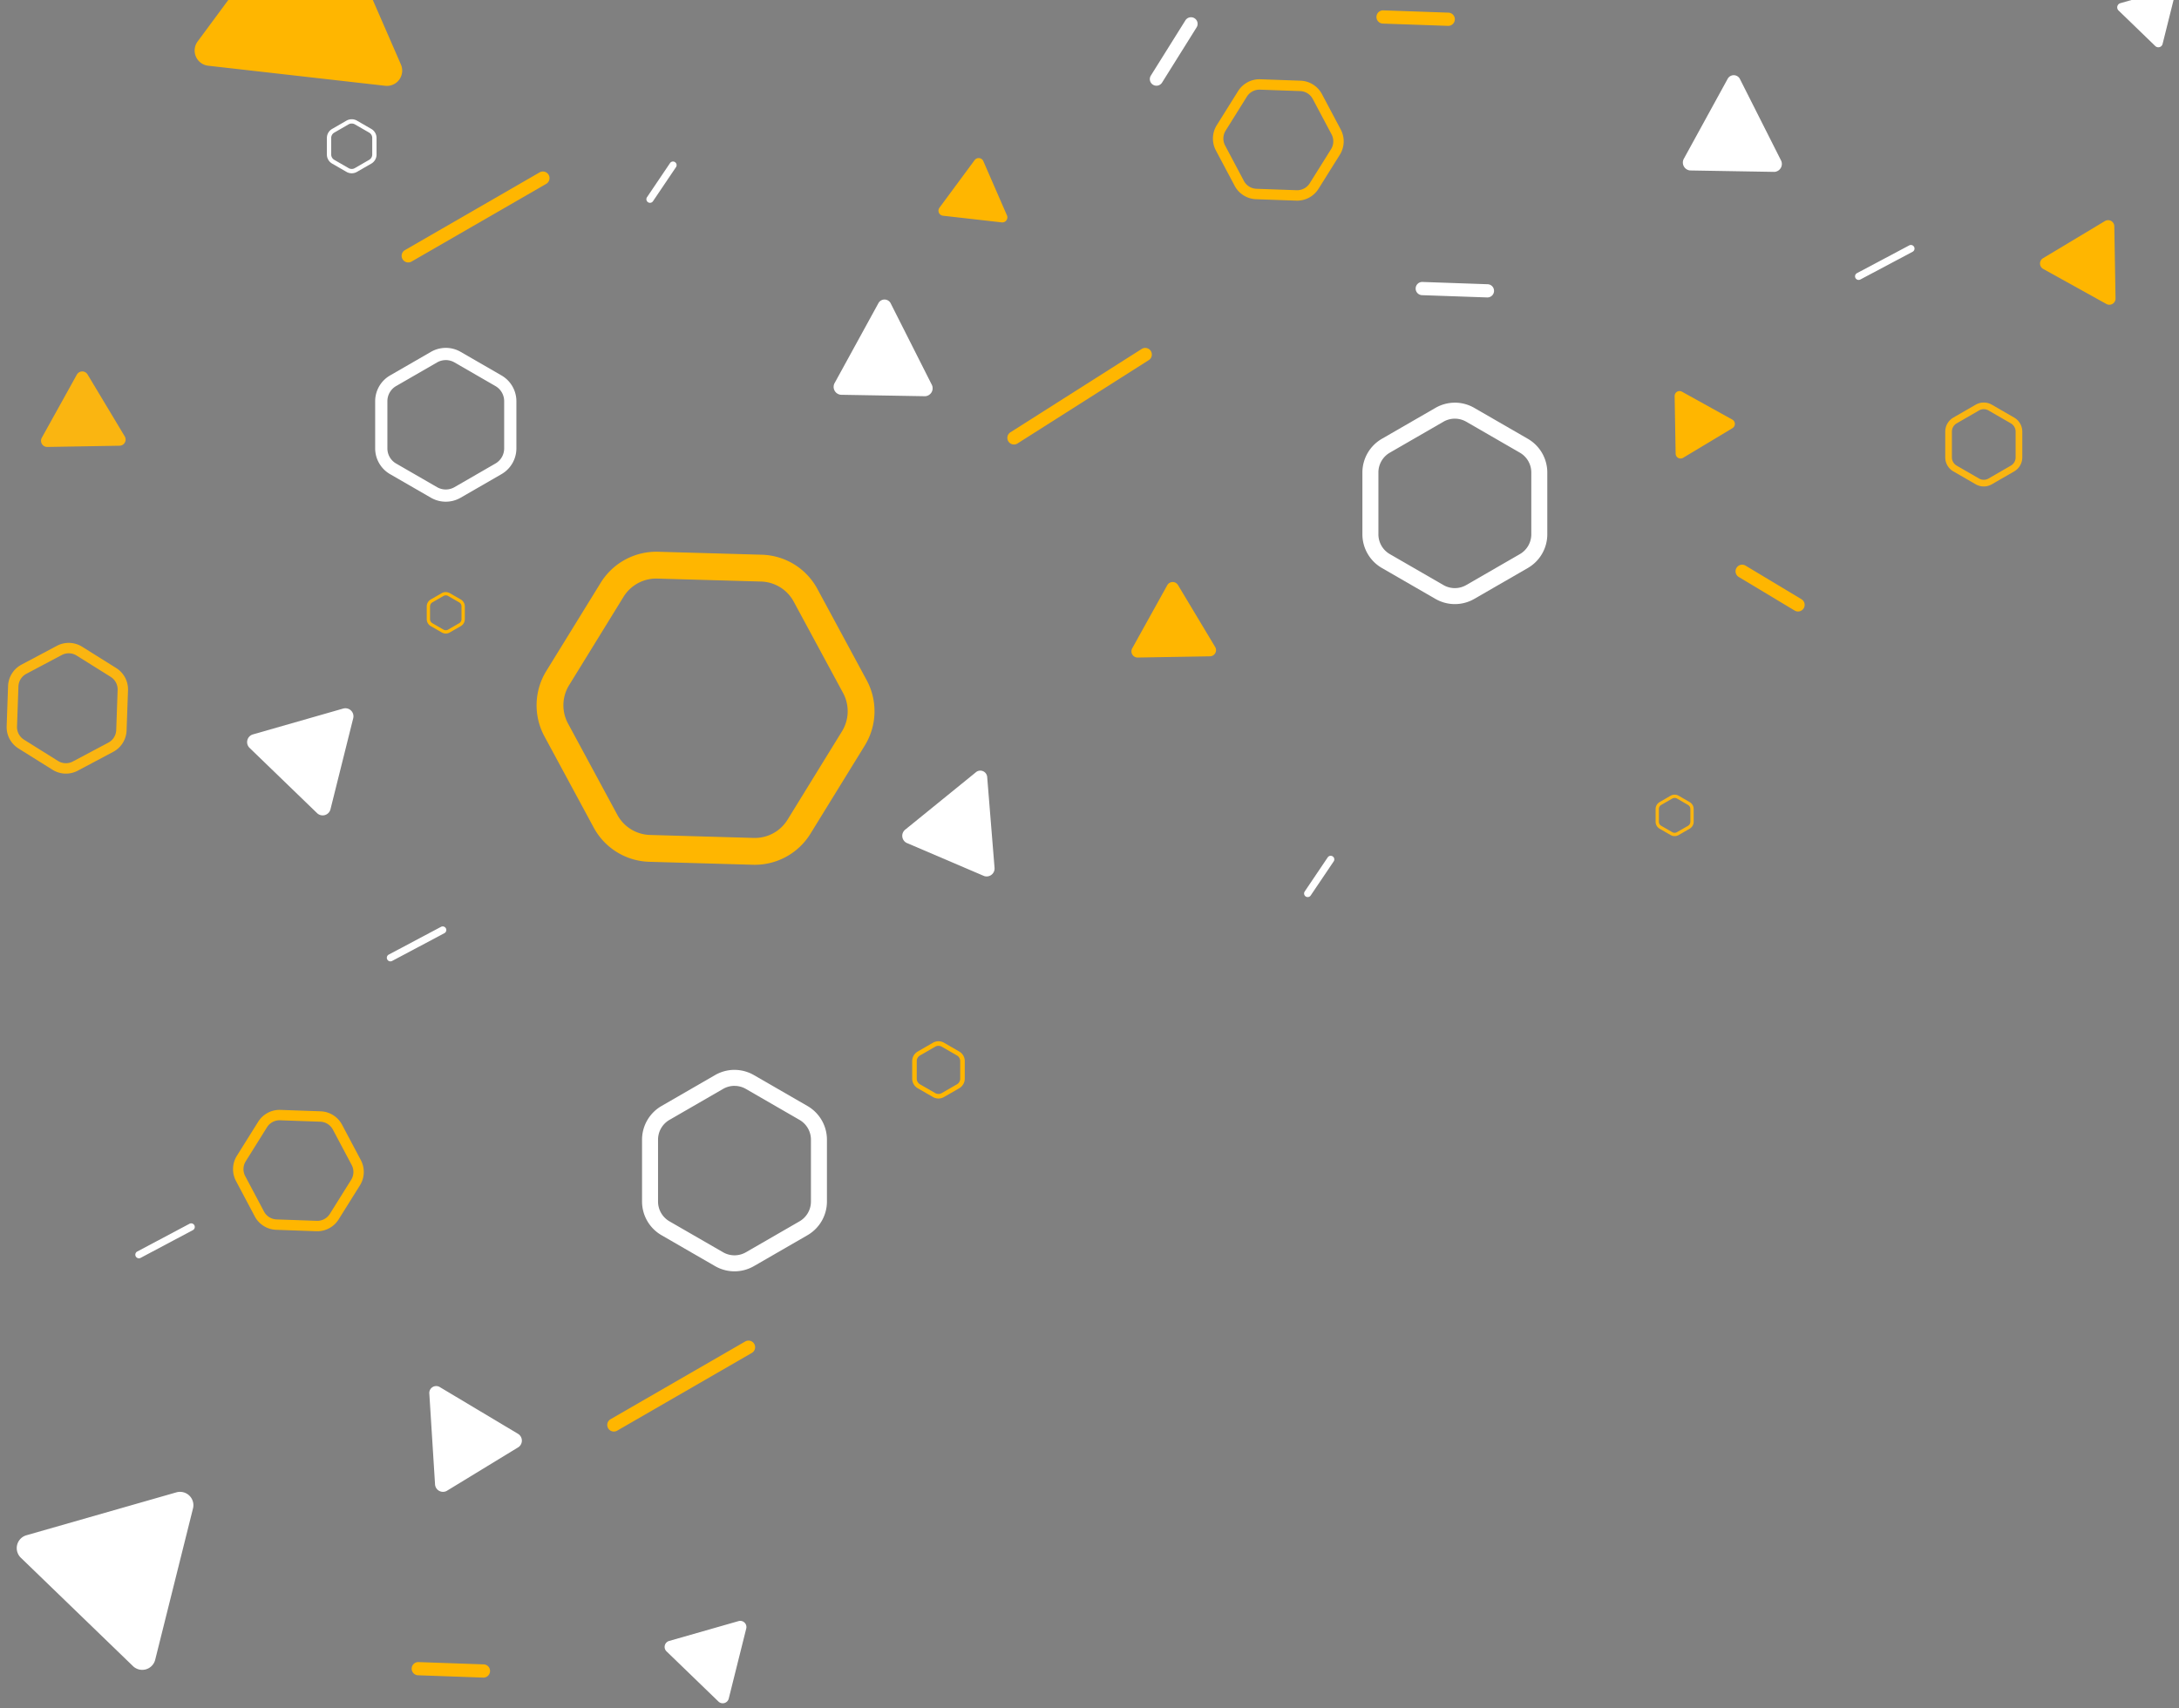 <svg xmlns="http://www.w3.org/2000/svg" xmlns:xlink="http://www.w3.org/1999/xlink" width="417" height="327" viewBox="0 0 417 327"><rect x="0" y="0" width="417" height="327" fill="#808080" stroke="none"/><defs><style>.a,.g{fill:#fff;}.a{stroke:#707070;}.b{clip-path:url(#a);}.c{fill:#28b468;}.d{fill:#ffb600;}.e{fill:#fab511;}.f{fill:#59348b;}</style><clipPath id="a"><rect class="a" width="417" height="327"/></clipPath></defs><g class="b"><g transform="translate(-37.769 -40.997)"><path class="c" d="M116.508-10.145h0a1.261,1.261,0,0,1,1.743-.4L128.83-3.936a1.267,1.267,0,0,1,.4,1.745h0a1.269,1.269,0,0,1-1.745.4L116.91-8.4A1.261,1.261,0,0,1,116.508-10.145Z" transform="translate(226.357 18.8)"/><path class="d" d="M99.911,4.287h0a1.266,1.266,0,0,1,1.31-1.219l12.468.438a1.266,1.266,0,0,1,1.222,1.308h0a1.27,1.27,0,0,1-1.31,1.222L101.133,5.6A1.268,1.268,0,0,1,99.911,4.287Z" transform="translate(201.274 39.912)"/><path class="d" d="M-15.006,110.031h0a1.262,1.262,0,0,1,1.735-.432l10.7,6.424a1.267,1.267,0,0,1,.432,1.738h0a1.264,1.264,0,0,1-1.737.432l-10.693-6.424A1.265,1.265,0,0,1-15.006,110.031Z" transform="translate(25.278 202.532)"/><path class="c" d="M-3.21,89.431h0a.692.692,0,0,1,.187.959l-4.4,6.523a.689.689,0,0,1-.956.187h0a.691.691,0,0,1-.187-.959l4.4-6.522A.689.689,0,0,1-3.21,89.431Z" transform="translate(35.222 171.792)"/><path class="c" d="M103.533-13.881l-13.288,3.8a1.182,1.182,0,0,0-.812,1.462,1.2,1.2,0,0,0,.316.526l9.939,9.605a1.182,1.182,0,0,0,1.672-.025,1.2,1.2,0,0,0,.3-.536l3.349-13.409a1.183,1.183,0,0,0-.86-1.437A1.178,1.178,0,0,0,103.533-13.881Z" transform="translate(185.183 13.927)"/><path class="e" d="M5.717,31.006-.991,43.092A1.182,1.182,0,0,0-.53,44.7a1.186,1.186,0,0,0,.594.149l13.821-.235a1.184,1.184,0,0,0,1.166-1.2,1.214,1.214,0,0,0-.169-.589L7.768,30.97a1.183,1.183,0,0,0-2.051.035Z" transform="translate(46.758 81.699)"/><path class="f" d="M56.969-12.929l-9.408,2.693A.838.838,0,0,0,46.986-9.2a.825.825,0,0,0,.223.372l7.033,6.8a.836.836,0,0,0,1.184-.02.853.853,0,0,0,.21-.379l2.372-9.492a.838.838,0,0,0-.615-1.014A.863.863,0,0,0,56.969-12.929Z" transform="translate(120.299 15.408)"/><path class="d" d="M31.324-4.7,11.055,22.721a2.922,2.922,0,0,0,2.018,4.636L46.958,31.2a2.922,2.922,0,0,0,3.007-4.067L36.349-4.136a2.919,2.919,0,0,0-3.842-1.51A2.929,2.929,0,0,0,31.324-4.7Z" transform="translate(64.532 26.218)"/><path class="g" d="M32.842,55.944,15.566,60.891a1.541,1.541,0,0,0-1.05,1.907,1.562,1.562,0,0,0,.407.675L27.845,75.962a1.539,1.539,0,0,0,2.559-.731L34.759,57.8a1.541,1.541,0,0,0-1.917-1.854Z" transform="translate(70.606 120.678)"/><path class="d" d="M70.415-3.611a2.078,2.078,0,0,1,1.039.278L76.328-.521a2.083,2.083,0,0,1,1.042,1.8V6.907a2.083,2.083,0,0,1-1.042,1.8L71.455,11.52a2.077,2.077,0,0,1-2.079,0L64.5,8.708a2.081,2.081,0,0,1-1.039-1.8V1.28A2.081,2.081,0,0,1,64.5-.521l4.874-2.812a2.085,2.085,0,0,1,1.039-.278m0-1.457a3.559,3.559,0,0,0-1.768.473L63.774-1.78a3.543,3.543,0,0,0-1.768,3.06V6.907A3.55,3.55,0,0,0,63.774,9.97l4.874,2.812a3.532,3.532,0,0,0,3.536,0L77.057,9.97a3.55,3.55,0,0,0,1.768-3.063V1.28a3.543,3.543,0,0,0-1.768-3.06L72.183-4.6A3.545,3.545,0,0,0,70.415-5.068Z" transform="translate(143.314 27.474)"/><path class="g" d="M37.658,30.95a3.335,3.335,0,0,1,1.669.448L47.16,35.92a3.34,3.34,0,0,1,1.672,2.893v9.041a3.34,3.34,0,0,1-1.672,2.893L39.327,55.27a3.341,3.341,0,0,1-3.341,0l-7.833-4.522a3.343,3.343,0,0,1-1.669-2.893V38.813a3.343,3.343,0,0,1,1.669-2.893L35.986,31.4a3.345,3.345,0,0,1,1.672-.448m0-2.339a5.69,5.69,0,0,0-2.84.761l-7.833,4.522a5.7,5.7,0,0,0-2.84,4.919v9.041a5.7,5.7,0,0,0,2.84,4.919l7.833,4.519a5.683,5.683,0,0,0,5.68,0l7.833-4.519a5.7,5.7,0,0,0,2.84-4.919V38.813a5.7,5.7,0,0,0-2.84-4.919L40.5,29.372a5.683,5.683,0,0,0-2.84-.761Z" transform="translate(85.421 78.972)"/><path class="g" d="M50.144,14.625h0a.688.688,0,0,1,.185.959l-4.4,6.523a.692.692,0,0,1-.959.187h0a.691.691,0,0,1-.185-.959l4.4-6.523A.692.692,0,0,1,50.144,14.625Z" transform="translate(116.805 57.406)"/><path class="d" d="M31.691,47.724a.88.88,0,0,1,.45.116l2.112,1.219a.9.9,0,0,1,.45.779v2.438a.9.9,0,0,1-.45.779l-2.112,1.219a.9.9,0,0,1-.9,0l-2.112-1.219a.9.9,0,0,1-.45-.779V49.838a.9.9,0,0,1,.45-.779l2.112-1.219a.873.873,0,0,1,.45-.116m0-.63a1.532,1.532,0,0,0-.766.2l-2.112,1.216a1.545,1.545,0,0,0-.766,1.328v2.438a1.54,1.54,0,0,0,.766,1.328l2.112,1.217a1.524,1.524,0,0,0,1.533,0l2.112-1.217a1.538,1.538,0,0,0,.764-1.328V49.843a1.538,1.538,0,0,0-.764-1.328L32.458,47.3a1.539,1.539,0,0,0-.766-.2Z" transform="translate(91.388 107.234)"/><path class="d" d="M20.968,88.6a2.823,2.823,0,0,1,1.431-.331l7.681.273a2.839,2.839,0,0,1,2.408,1.5l3.606,6.788a2.839,2.839,0,0,1-.1,2.838l-4.077,6.515a2.831,2.831,0,0,1-2.506,1.333l-7.683-.271a2.842,2.842,0,0,1-2.408-1.5l-3.6-6.788a2.838,2.838,0,0,1,.1-2.838L19.891,89.6a2.847,2.847,0,0,1,1.077-1m-.933-1.755a4.822,4.822,0,0,0-1.831,1.7l-4.077,6.517a4.833,4.833,0,0,0-.175,4.826l3.6,6.788a4.84,4.84,0,0,0,4.1,2.559l7.681.271a4.826,4.826,0,0,0,4.264-2.264l4.077-6.517a4.833,4.833,0,0,0,.175-4.825l-3.6-6.788a4.84,4.84,0,0,0-4.1-2.559l-7.683-.271a4.838,4.838,0,0,0-2.438.561Z" transform="translate(68.977 167.16)"/><path class="d" d="M54.279,15.9h0a1.269,1.269,0,0,1-.463,1.73L28.047,32.5a1.269,1.269,0,0,1-1.73-.463h0a1.267,1.267,0,0,1,.465-1.73L52.549,15.432A1.267,1.267,0,0,1,54.279,15.9Z" transform="translate(88.484 58.562)"/><path class="g" d="M25.109,78.72h0a.686.686,0,0,1,.286-.931l10-5.311a.691.691,0,0,1,.933.283h0a.69.69,0,0,1-.286.933l-10,5.311A.686.686,0,0,1,25.109,78.72Z" transform="translate(86.771 145.925)"/><path class="g" d="M62.03,86.318a4.37,4.37,0,0,1,2.188.587l10.255,5.921a4.371,4.371,0,0,1,2.188,3.789v11.839a4.375,4.375,0,0,1-2.188,3.791l-10.255,5.918a4.371,4.371,0,0,1-4.373,0l-10.258-5.918a4.38,4.38,0,0,1-2.188-3.791V96.614a4.376,4.376,0,0,1,2.188-3.789L59.845,86.9a4.36,4.36,0,0,1,2.185-.587m0-3.063a7.467,7.467,0,0,0-3.718,1L48.057,90.172a7.455,7.455,0,0,0-3.718,6.442v11.839a7.451,7.451,0,0,0,3.718,6.442l10.255,5.921a7.443,7.443,0,0,0,7.438,0l10.255-5.921a7.451,7.451,0,0,0,3.718-6.442V96.614a7.455,7.455,0,0,0-3.718-6.442L65.75,84.254a7.466,7.466,0,0,0-3.718-1Z" transform="translate(116.3 162.528)"/><path class="g" d="M25.241,12.13a1.191,1.191,0,0,1,.587.149l2.752,1.588a1.177,1.177,0,0,1,.587,1.017v3.177a1.177,1.177,0,0,1-.587,1.017l-2.752,1.588a1.172,1.172,0,0,1-1.173,0L21.9,19.077a1.182,1.182,0,0,1-.587-1.017V14.884a1.182,1.182,0,0,1,.587-1.017l2.752-1.588a1.191,1.191,0,0,1,.587-.149m0-.822a2,2,0,0,0-1,.266l-2.752,1.588a2,2,0,0,0-1,1.727v3.179a2,2,0,0,0,1,1.727l2.752,1.588a2,2,0,0,0,2,0L28.992,19.8a2,2,0,0,0,1-1.727V14.889a2,2,0,0,0-1-1.727L26.24,11.574a2,2,0,0,0-1-.266Z" transform="translate(79.838 52.514)"/><path class="d" d="M172.052,11.656a1.165,1.165,0,0,1,.587.149l2.752,1.588a1.17,1.17,0,0,1,.587,1.014v3.179a1.167,1.167,0,0,1-.587,1.014l-2.752,1.588a1.172,1.172,0,0,1-1.173,0L168.714,18.6a1.178,1.178,0,0,1-.587-1.014V14.408a1.181,1.181,0,0,1,.587-1.014l2.752-1.588a1.165,1.165,0,0,1,.587-.149m0-.824a2,2,0,0,0-1,.268L168.3,12.688a2,2,0,0,0-1,1.727v3.177a2.009,2.009,0,0,0,1,1.73l2.752,1.588a2,2,0,0,0,2,0l2.752-1.588a2.006,2.006,0,0,0,1-1.73V14.416a2,2,0,0,0-1-1.727L173.051,11.1a2,2,0,0,0-1-.268Z" transform="translate(304.326 51.786)"/><path class="d" d="M142.242,5.7h0a1.267,1.267,0,0,1,.389-1.748L167.751-12a1.264,1.264,0,0,1,1.745.389h0a1.267,1.267,0,0,1-.389,1.748L143.987,6.086A1.265,1.265,0,0,1,142.242,5.7Z" transform="translate(265.701 16.57)"/><path class="g" d="M91.311,3.78h0a1.264,1.264,0,0,1,.4,1.745L85.1,16.1a1.266,1.266,0,0,1-1.745.4h0a1.268,1.268,0,0,1-.4-1.745L89.569,4.182A1.266,1.266,0,0,1,91.311,3.78Z" transform="translate(175.054 40.71)"/><path class="g" d="M67.386,25.689l-8.333,15.2a1.52,1.52,0,0,0,1.158,2.294l16.146.276A1.522,1.522,0,0,0,77.591,41.2L69.779,25.73a1.324,1.324,0,0,0-2.393-.04Z" transform="translate(138.467 73.378)"/><path class="e" d="M-1.424,68.384a2.831,2.831,0,0,1-.331-1.434l.271-7.681A2.841,2.841,0,0,1,.023,56.862l6.788-3.6a2.845,2.845,0,0,1,2.838.1l6.515,4.077A2.844,2.844,0,0,1,17.5,59.942l-.271,7.681a2.841,2.841,0,0,1-1.507,2.408L8.93,73.637a2.845,2.845,0,0,1-2.838-.1L-.423,69.459a2.822,2.822,0,0,1-1-1.075m-1.758.931a4.856,4.856,0,0,0,1.707,1.834l6.517,4.077a4.839,4.839,0,0,0,4.826.174l6.788-3.606a4.834,4.834,0,0,0,2.557-4.1l.273-7.681a4.831,4.831,0,0,0-2.266-4.264l-6.515-4.077A4.844,4.844,0,0,0,5.877,51.5L-.911,55.107a4.834,4.834,0,0,0-2.557,4.1l-.271,7.681a4.848,4.848,0,0,0,.561,2.441Z" transform="translate(42.781 113.114)"/><path class="g" d="M102.878,24.842h0a1.262,1.262,0,0,1,1.308-1.219l12.468.435a1.266,1.266,0,0,1,1.222,1.31h0a1.264,1.264,0,0,1-1.31,1.219L104.1,26.152A1.266,1.266,0,0,1,102.878,24.842Z" transform="translate(205.809 71.343)"/><path class="d" d="M26.908,129.295h0a1.262,1.262,0,0,1,1.308-1.219l12.468.438a1.262,1.262,0,0,1,1.222,1.308h0a1.268,1.268,0,0,1-1.31,1.222L28.127,130.6A1.264,1.264,0,0,1,26.908,129.295Z" transform="translate(89.644 231.061)"/><path class="d" d="M127.263,45.635h0A1.267,1.267,0,0,1,129,45.2l10.693,6.426a1.267,1.267,0,0,1,.435,1.737h0a1.269,1.269,0,0,1-1.738.432L127.7,47.372A1.267,1.267,0,0,1,127.263,45.635Z" transform="translate(242.822 104.065)"/><path class="g" d="M99.912,67.17h0a.685.685,0,0,1,.185.956l-4.4,6.525a.691.691,0,0,1-.959.185h0a.685.685,0,0,1-.185-.956l4.4-6.525A.693.693,0,0,1,99.912,67.17Z" transform="translate(192.902 137.752)"/><path class="d" d="M88.227,46.944,81.519,59.03a1.184,1.184,0,0,0,1.055,1.758L96.4,60.553a1.184,1.184,0,0,0,1.163-1.2,1.215,1.215,0,0,0-.169-.589L90.278,46.908a1.183,1.183,0,0,0-1.624-.407A1.159,1.159,0,0,0,88.227,46.944Z" transform="translate(172.923 106.069)"/><path class="g" d="M165.977,1.476,156.571,4.17a.837.837,0,0,0-.577,1.034.852.852,0,0,0,.225.374l7.031,6.8a.838.838,0,0,0,1.184-.018.852.852,0,0,0,.212-.382l2.37-9.492a.84.84,0,0,0-1.039-1.007Z" transform="translate(286.982 37.434)"/><path class="g" d="M27.574,115.288l-28.7,8.214a2.558,2.558,0,0,0-1.755,3.161A2.571,2.571,0,0,0-2.2,127.8l21.462,20.746a2.558,2.558,0,0,0,4.256-1.219l7.233-28.958a2.551,2.551,0,0,0-1.859-3.1A2.578,2.578,0,0,0,27.574,115.288Z" transform="translate(43.952 211.36)"/><path class="d" d="M73.685,14.641l-6.725,9.1a.969.969,0,0,0,.2,1.356,1,1,0,0,0,.468.182l11.242,1.275a.968.968,0,0,0,1-1.351L75.352,14.831a.966.966,0,0,0-1.667-.19Z" transform="translate(150.598 57.009)"/><path class="g" d="M131.646,8.709l-8.333,15.2A1.521,1.521,0,0,0,123.839,26a1.543,1.543,0,0,0,.632.207l16.146.273a1.52,1.52,0,0,0,1.234-2.253L134.039,8.749a1.326,1.326,0,0,0-2.393-.04Z" transform="translate(236.727 47.417)"/><path class="g" d="M28.248,108.648l1.09,17.3a1.524,1.524,0,0,0,2.208,1.32l13.786-8.407a1.527,1.527,0,0,0-.162-2.567L30.289,107.4a1.323,1.323,0,0,0-2.041,1.247Z" transform="translate(91.683 199.12)"/><path class="d" d="M122.473,32.842l.192,11.022a.944.944,0,0,0,.959.928.957.957,0,0,0,.47-.134l9.451-5.68a.946.946,0,0,0-.028-1.634L123.874,32a.94.94,0,0,0-1.282.364A.957.957,0,0,0,122.473,32.842Z" transform="translate(235.774 83.97)"/><path class="d" d="M69.811,81.961a1.228,1.228,0,0,1,.622.167l2.916,1.682a1.25,1.25,0,0,1,.622,1.077v3.366a1.253,1.253,0,0,1-.622,1.077l-2.916,1.682a1.243,1.243,0,0,1-1.244,0L66.273,89.33a1.248,1.248,0,0,1-.622-1.077V84.887a1.245,1.245,0,0,1,.622-1.077l2.916-1.682a1.228,1.228,0,0,1,.622-.167m0-.873a2.122,2.122,0,0,0-1.057.283l-2.916,1.684a2.116,2.116,0,0,0-1.057,1.831v3.366a2.122,2.122,0,0,0,1.057,1.831l2.916,1.682a2.106,2.106,0,0,0,2.114,0l2.916-1.682a2.127,2.127,0,0,0,1.057-1.831V84.887a2.121,2.121,0,0,0-1.057-1.831l-2.916-1.684A2.122,2.122,0,0,0,69.811,81.088Z" transform="translate(147.557 159.214)"/><path class="d" d="M82.963,50.834A7.311,7.311,0,0,1,85.57,53.6L95.014,71.08a7.336,7.336,0,0,1-.21,7.337L84.384,95.334a7.343,7.343,0,0,1-6.457,3.488l-19.863-.569A7.341,7.341,0,0,1,51.814,94.4L42.373,76.919a7.336,7.336,0,0,1,.21-7.337L53,52.668A7.34,7.34,0,0,1,59.46,49.18l19.864.567a7.357,7.357,0,0,1,3.639,1.088m2.7-4.375a12.525,12.525,0,0,0-6.189-1.846l-19.863-.569a12.513,12.513,0,0,0-10.979,5.931L38.208,66.889a12.511,12.511,0,0,0-.357,12.471l9.444,17.484a12.48,12.48,0,0,0,10.625,6.545l19.863.569a12.516,12.516,0,0,0,10.979-5.931l10.42-16.915a12.511,12.511,0,0,0,.354-12.471L90.095,51.158a12.478,12.478,0,0,0-4.436-4.7Z" transform="translate(104.097 102.563)"/><path class="d" d="M95.112,10.6a2.861,2.861,0,0,1,1.434-.329l7.681.271a2.838,2.838,0,0,1,2.408,1.5l3.606,6.788a2.844,2.844,0,0,1-.1,2.838l-4.077,6.517a2.844,2.844,0,0,1-2.509,1.333l-7.681-.273a2.839,2.839,0,0,1-2.408-1.5l-3.6-6.788a2.845,2.845,0,0,1,.1-2.838L94.037,11.6a2.859,2.859,0,0,1,1.075-1m-.931-1.755a4.835,4.835,0,0,0-1.834,1.707l-4.074,6.515a4.844,4.844,0,0,0-.177,4.828L91.7,28.683a4.834,4.834,0,0,0,4.1,2.557l7.681.273a4.831,4.831,0,0,0,4.264-2.266l4.077-6.517A4.833,4.833,0,0,0,112,17.9l-3.606-6.788a4.834,4.834,0,0,0-4.1-2.557l-7.681-.273a4.841,4.841,0,0,0-2.438.564Z" transform="translate(182.353 47.888)"/><path class="g" d="M6.077,101.193h0a.687.687,0,0,1,.286-.931l10-5.311a.686.686,0,0,1,.931.286h0a.686.686,0,0,1-.286.931l-10,5.311A.69.69,0,0,1,6.077,101.193Z" transform="translate(57.67 180.288)"/><path class="e" d="M150.322,34.023a1.8,1.8,0,0,1,.91.245l4.274,2.466a1.823,1.823,0,0,1,.911,1.578v4.934a1.824,1.824,0,0,1-.911,1.578l-4.274,2.466a1.816,1.816,0,0,1-1.821,0l-4.274-2.466a1.823,1.823,0,0,1-.91-1.578V38.312a1.823,1.823,0,0,1,.91-1.578l4.274-2.466a1.794,1.794,0,0,1,.91-.245m0-1.275a3.1,3.1,0,0,0-1.55.415L144.5,35.629a3.111,3.111,0,0,0-1.55,2.683v4.934a3.108,3.108,0,0,0,1.55,2.683l4.272,2.466a3.1,3.1,0,0,0,3.1,0l4.272-2.466a3.108,3.108,0,0,0,1.55-2.683V38.312a3.111,3.111,0,0,0-1.55-2.683l-4.272-2.466a3.1,3.1,0,0,0-1.55-.415Z" transform="translate(267.085 85.298)"/><path class="g" d="M116.54,35.819a4.367,4.367,0,0,1,2.185.587l10.258,5.921a4.376,4.376,0,0,1,2.188,3.789V57.956a4.376,4.376,0,0,1-2.188,3.789l-10.258,5.921a4.371,4.371,0,0,1-4.373,0L104.1,61.745a4.371,4.371,0,0,1-2.188-3.789V46.115a4.371,4.371,0,0,1,2.188-3.789l10.255-5.921a4.37,4.37,0,0,1,2.188-.587m0-3.06a7.438,7.438,0,0,0-3.718,1l-10.258,5.921a7.458,7.458,0,0,0-3.718,6.439V57.956a7.458,7.458,0,0,0,3.718,6.439l10.258,5.921a7.438,7.438,0,0,0,7.435,0L130.515,64.4a7.458,7.458,0,0,0,3.718-6.439V46.115a7.458,7.458,0,0,0-3.718-6.439l-10.258-5.921a7.438,7.438,0,0,0-3.718-1Z" transform="translate(199.646 85.315)"/><path class="e" d="M124.676,63.055a.905.905,0,0,1,.45.116l2.112,1.219a.9.9,0,0,1,.45.779v2.438a.906.906,0,0,1-.45.781l-2.112,1.216a.9.9,0,0,1-.9,0l-2.112-1.216a.906.906,0,0,1-.45-.781V65.169a.9.9,0,0,1,.45-.779l2.112-1.219a.9.9,0,0,1,.45-.116m0-.63a1.532,1.532,0,0,0-.766.2L121.8,63.849a1.538,1.538,0,0,0-.766,1.325v2.438a1.54,1.54,0,0,0,.766,1.328l2.112,1.219a1.536,1.536,0,0,0,1.533,0l2.109-1.219a1.535,1.535,0,0,0,.766-1.328V65.174a1.527,1.527,0,0,0-.766-1.325l-2.109-1.219a1.539,1.539,0,0,0-.766-.2Z" transform="translate(233.57 130.677)"/><path class="f" d="M-3.873,104.435a1.167,1.167,0,0,1,.587.152l2.752,1.586a1.177,1.177,0,0,1,.587,1.017v3.177a1.177,1.177,0,0,1-.587,1.017l-2.752,1.588a1.172,1.172,0,0,1-1.173,0l-2.752-1.588a1.177,1.177,0,0,1-.587-1.017v-3.177a1.177,1.177,0,0,1,.587-1.017l2.752-1.586a1.167,1.167,0,0,1,.587-.152m0-.822a2,2,0,0,0-1,.268l-2.749,1.588a2,2,0,0,0-1,1.727v3.177a2,2,0,0,0,1,1.727l2.749,1.588a2,2,0,0,0,2,0L-.125,112.1a2,2,0,0,0,1-1.727V107.2a2,2,0,0,0-1-1.727l-2.749-1.588a2.011,2.011,0,0,0-1-.268Z" transform="translate(35.32 193.657)"/><path class="g" d="M60.194,125l-13.288,3.8a1.184,1.184,0,0,0-.5,1.99l9.937,9.605a1.185,1.185,0,0,0,1.973-.564l3.349-13.409A1.183,1.183,0,0,0,60.194,125Z" transform="translate(118.914 226.292)"/><path class="d" d="M69.837,104.376h0a1.267,1.267,0,0,1-.465,1.73L43.605,120.982a1.267,1.267,0,0,1-1.73-.463h0a1.265,1.265,0,0,1,.463-1.727l25.769-14.879A1.269,1.269,0,0,1,69.837,104.376Z" transform="translate(112.274 193.857)"/><path class="d" d="M72.178,46.509h0a1.265,1.265,0,0,1,.389-1.745L97.687,28.813a1.268,1.268,0,0,1,1.748.389h0a1.266,1.266,0,0,1-.392,1.748L73.926,46.9A1.263,1.263,0,0,1,72.178,46.509Z" transform="translate(158.567 78.98)"/><path class="g" d="M136.206,27.148h0a.69.69,0,0,1,.286-.933l10-5.311a.692.692,0,0,1,.933.286h0a.69.69,0,0,1-.286.933l-10,5.311A.689.689,0,0,1,136.206,27.148Z" transform="translate(256.649 67.064)"/><path class="d" d="M-19.176,88.59h0a1.266,1.266,0,0,1,1.31-1.222l12.466.438a1.264,1.264,0,0,1,1.222,1.308h0a1.263,1.263,0,0,1-1.31,1.222L-17.955,89.9A1.262,1.262,0,0,1-19.176,88.59Z" transform="translate(19.177 168.816)"/><path class="g" d="M78.092,60.938,64.635,71.868a1.521,1.521,0,0,0,.207,2.562l14.848,6.348a1.522,1.522,0,0,0,1.927-.959,1.548,1.548,0,0,0,.068-.663l-1.4-17.279a1.322,1.322,0,0,0-1.376-1.27A1.3,1.3,0,0,0,78.092,60.938Z" transform="translate(146.408 127.898)"/><path class="d" d="M150.731,28.28l12.087,6.707a1.181,1.181,0,0,0,1.609-.46,1.194,1.194,0,0,0,.149-.594l-.235-13.824a1.183,1.183,0,0,0-1.2-1.163,1.216,1.216,0,0,0-.592.169L150.7,26.229a1.183,1.183,0,0,0,.035,2.051Z" transform="translate(278.047 64.192)"/></g></g></svg>